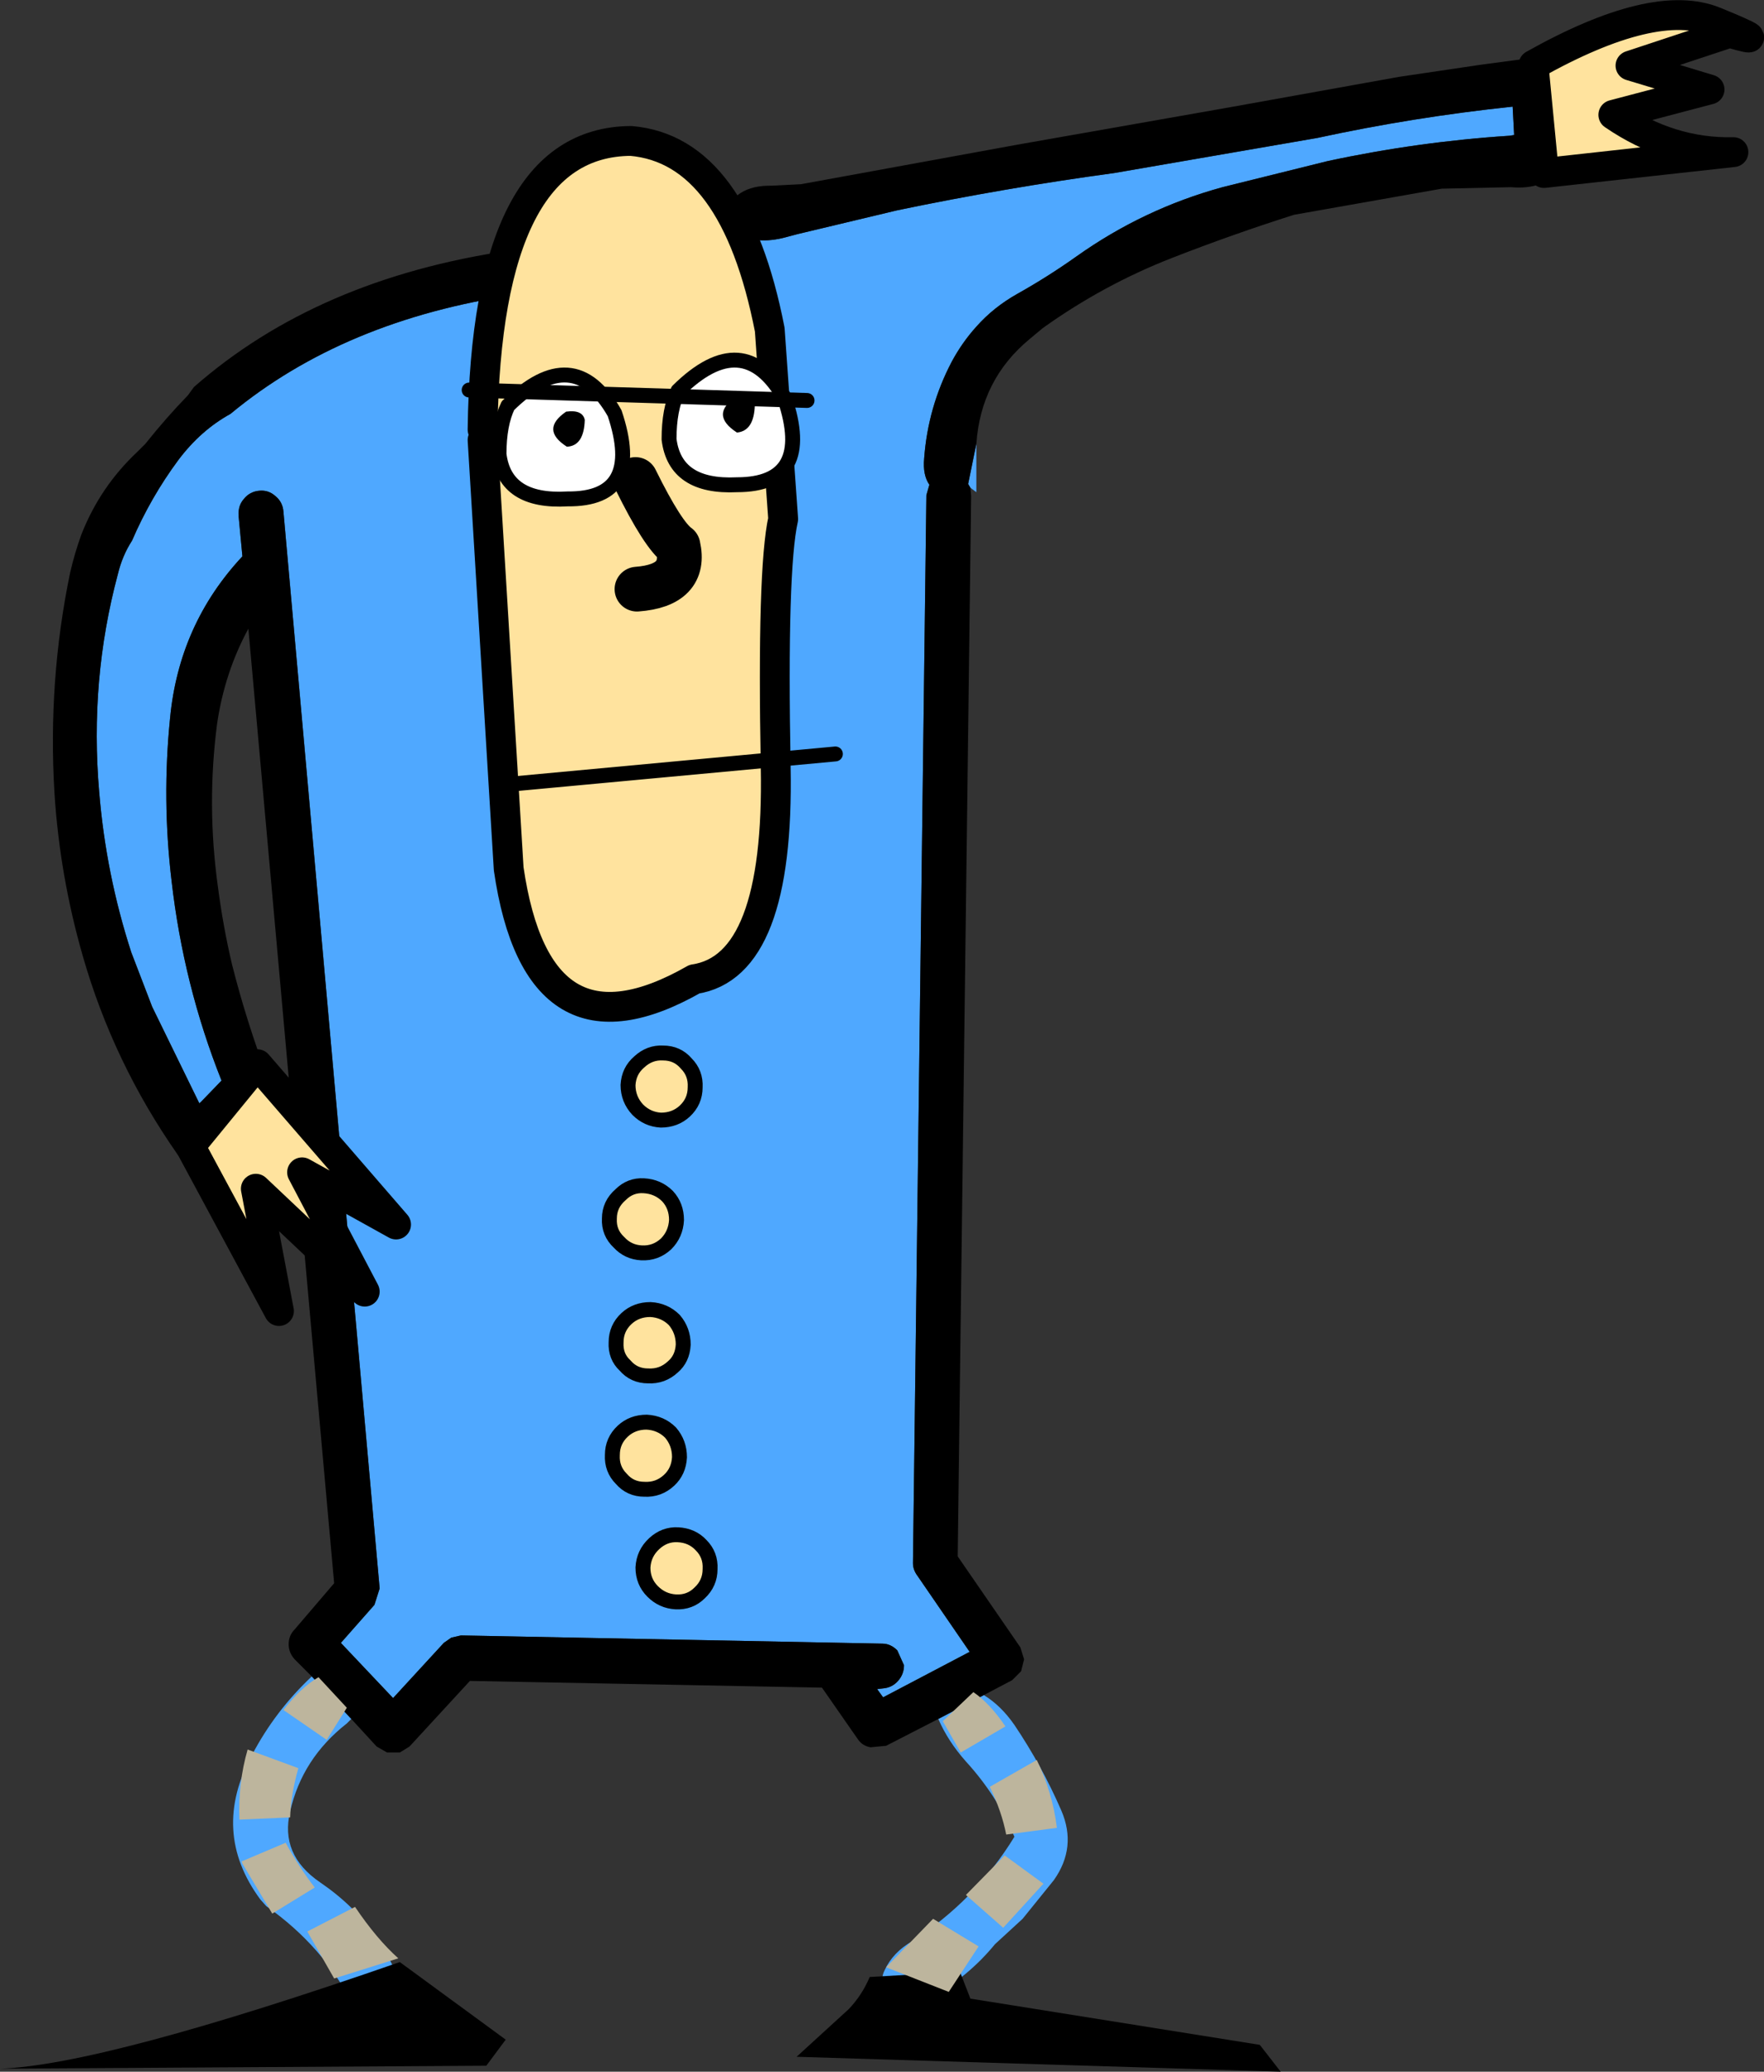 <?xml version="1.0" encoding="UTF-8" standalone="no"?>
<svg xmlns:xlink="http://www.w3.org/1999/xlink" height="138.9px" width="118.25px" xmlns="http://www.w3.org/2000/svg">
  <rect width="100%" height="100%" fill="#333333" stroke="none"/>
  <g transform="matrix(1.0, 0.0, 0.0, 1.0, -122.3, -4.65)">
    <path d="M187.75 34.4 L187.75 37.65 187.35 37.35 187.2 37.1 187.75 34.4 M188.25 118.3 Q189.4 119.0 190.3 120.3 192.15 123.05 193.45 126.05 194.5 128.5 192.95 130.7 L190.85 133.3 189.0 135.0 Q187.2 137.2 184.65 138.6 182.5 140.75 181.55 137.9 181.3 137.35 181.6 136.75 182.15 135.55 183.45 134.8 187.7 132.05 190.3 127.8 189.15 125.05 187.05 122.75 185.85 121.4 185.2 119.9 L188.25 118.3 M145.85 119.9 L145.55 120.2 Q142.55 122.55 141.75 126.1 141.05 129.0 143.75 130.85 148.3 133.95 149.55 139.1 149.7 139.9 149.0 140.25 147.05 141.3 146.0 139.15 144.0 135.15 140.15 132.45 L139.75 132.0 Q136.4 127.45 139.2 122.3 140.75 119.35 143.2 117.05 L145.85 119.9 M158.1 22.5 Q165.1 20.45 171.25 20.25 L171.5 20.25 Q173.0 21.1 175.0 20.55 L175.75 20.35 182.45 18.75 Q189.65 17.25 197.0 16.25 L210.6 13.9 Q217.05 12.5 223.7 11.8 L223.8 13.7 223.5 13.75 Q217.35 14.15 211.3 15.45 L204.25 17.2 Q198.95 18.65 194.45 21.85 192.55 23.2 190.5 24.35 188.9 25.25 187.75 26.55 186.8 27.6 186.1 28.9 184.5 31.95 184.25 35.4 184.15 36.5 184.6 37.15 L184.4 37.85 183.5 109.45 Q183.5 109.9 183.8 110.3 L187.3 115.4 181.5 118.45 181.1 117.9 181.5 117.85 Q182.1 117.8 182.5 117.35 182.9 116.9 182.9 116.3 L182.45 115.3 Q182.0 114.85 181.45 114.85 L153.2 114.3 152.55 114.45 152.05 114.8 148.65 118.5 145.15 114.8 147.4 112.25 147.75 111.15 141.3 38.95 Q141.25 38.3 140.75 37.9 140.3 37.5 139.7 37.55 139.05 37.6 138.65 38.1 138.25 38.55 138.3 39.2 L138.3 39.3 138.55 41.95 Q134.3 46.5 133.7 52.8 133.15 58.25 133.8 63.7 134.6 70.7 137.15 77.1 L135.75 78.55 135.65 78.6 132.5 72.15 131.1 68.5 Q129.4 63.25 128.95 57.75 128.3 50.25 130.2 43.15 130.5 41.9 131.15 40.9 132.4 38.0 134.25 35.5 135.75 33.5 137.75 32.4 145.35 26.1 156.9 24.4 L157.85 23.8 Q158.2 23.3 158.15 22.7 L158.1 22.5" fill="#4fa8ff" fill-rule="evenodd" stroke="none"/>
    <path d="M171.5 20.25 L171.3 20.15 171.2 20.05 Q170.7 19.75 170.85 19.15 171.45 17.05 174.05 17.1 L176.0 17.0 190.5 14.35 204.7 11.85 216.1 9.8 221.5 9.0 225.25 8.5 Q227.55 9.05 226.65 10.55 227.1 11.5 227.0 12.9 L227.0 13.8 227.05 14.45 Q227.75 15.15 227.05 15.95 225.8 17.4 223.6 17.2 L218.95 17.3 209.05 19.05 Q204.95 20.35 200.85 21.95 196.25 23.75 192.2 26.65 L191.3 27.4 Q188.05 30.1 187.75 34.4 L187.2 37.1 187.35 37.35 187.4 37.9 186.5 109.0 190.7 115.1 190.95 115.9 190.75 116.7 190.15 117.3 188.25 118.3 185.2 119.9 181.7 121.7 180.65 121.8 Q180.1 121.7 179.8 121.25 L177.4 117.8 153.8 117.35 149.75 121.75 149.1 122.15 148.25 122.15 147.55 121.75 145.85 119.9 143.2 117.05 142.05 115.9 Q141.65 115.45 141.65 114.9 141.65 114.3 142.05 113.9 L144.7 110.8 138.95 46.8 Q137.35 49.75 136.85 53.2 136.15 58.6 136.9 64.05 137.25 66.75 137.85 69.3 138.85 73.25 140.3 77.05 140.65 78.0 139.8 78.5 L139.7 78.55 139.6 78.7 138.65 80.3 137.1 82.15 Q136.25 84.05 134.55 82.45 L134.2 82.05 Q129.9 75.9 127.85 68.75 126.3 63.35 125.95 57.8 125.5 50.3 127.0 43.05 127.3 41.75 127.75 40.5 129.0 37.3 131.5 34.95 L132.05 34.4 Q133.4 32.7 134.9 31.15 L135.3 30.6 Q143.55 23.35 156.45 21.45 157.05 21.35 157.55 21.7 L158.1 22.5 158.15 22.7 Q158.2 23.3 157.85 23.8 L156.9 24.4 Q145.35 26.1 137.75 32.4 135.75 33.5 134.25 35.5 132.4 38.0 131.15 40.9 130.5 41.9 130.2 43.15 128.3 50.25 128.95 57.75 129.4 63.25 131.1 68.5 L132.5 72.15 135.65 78.6 135.65 78.65 135.75 78.55 137.15 77.1 Q134.6 70.7 133.8 63.7 133.15 58.25 133.7 52.8 134.3 46.5 138.55 41.95 L138.3 39.3 138.3 39.2 Q138.25 38.55 138.65 38.1 139.05 37.6 139.7 37.55 140.3 37.5 140.75 37.9 141.25 38.3 141.3 38.95 L147.75 111.15 147.4 112.25 145.15 114.8 148.65 118.5 152.05 114.8 152.55 114.45 153.2 114.3 181.45 114.85 Q182.0 114.85 182.45 115.3 L182.9 116.3 Q182.9 116.9 182.5 117.35 182.1 117.8 181.5 117.85 L181.1 117.9 181.5 118.45 187.3 115.4 183.8 110.3 Q183.5 109.9 183.5 109.45 L184.4 37.85 184.6 37.15 Q184.15 36.5 184.25 35.4 184.5 31.95 186.1 28.9 186.8 27.6 187.75 26.55 188.9 25.25 190.5 24.35 192.55 23.2 194.45 21.85 198.95 18.65 204.25 17.2 L211.3 15.45 Q217.35 14.15 223.5 13.75 L223.8 13.7 223.7 11.8 Q217.05 12.5 210.6 13.9 L197.0 16.25 Q189.65 17.25 182.45 18.75 L175.75 20.35 175.0 20.55 Q173.0 21.1 171.5 20.25" fill="#000000" fill-rule="evenodd" stroke="none"/>
    <path d="M168.2 79.15 Q167.55 79.75 166.6 79.75 165.7 79.7 165.05 79.05 164.4 78.35 164.4 77.4 164.45 76.45 165.15 75.85 165.85 75.2 166.75 75.25 167.7 75.25 168.3 75.95 168.95 76.6 168.9 77.55 168.9 78.5 168.2 79.15" fill="#ffe39e" fill-rule="evenodd" stroke="none"/>
    <path d="M168.2 79.15 Q167.55 79.75 166.6 79.75 165.7 79.7 165.05 79.05 164.4 78.35 164.4 77.4 164.45 76.45 165.15 75.85 165.85 75.2 166.75 75.25 167.7 75.25 168.3 75.95 168.95 76.6 168.9 77.55 168.9 78.5 168.2 79.15 Z" fill="none" stroke="#000000" stroke-linecap="round" stroke-linejoin="round" stroke-width="1.0"/>
    <path d="M166.95 88.05 Q166.25 88.7 165.3 88.65 164.4 88.6 163.8 87.95 163.1 87.3 163.15 86.35 163.15 85.4 163.9 84.75 164.55 84.1 165.45 84.15 166.4 84.2 167.05 84.85 167.65 85.5 167.65 86.45 167.6 87.4 166.95 88.05" fill="#ffe39e" fill-rule="evenodd" stroke="none"/>
    <path d="M166.95 88.05 Q166.25 88.7 165.3 88.65 164.4 88.6 163.8 87.95 163.1 87.3 163.15 86.35 163.15 85.4 163.9 84.75 164.55 84.1 165.45 84.15 166.4 84.2 167.05 84.85 167.65 85.5 167.65 86.45 167.6 87.4 166.95 88.05 Z" fill="none" stroke="#000000" stroke-linecap="round" stroke-linejoin="round" stroke-width="1.0"/>
    <path d="M167.4 96.3 Q166.7 96.95 165.75 96.9 164.8 96.9 164.2 96.2 163.55 95.6 163.6 94.65 163.6 93.7 164.3 93.05 164.95 92.45 165.9 92.45 166.85 92.5 167.5 93.15 168.1 93.85 168.1 94.8 168.05 95.75 167.4 96.3" fill="#ffe39e" fill-rule="evenodd" stroke="none"/>
    <path d="M167.4 96.3 Q166.7 96.95 165.75 96.9 164.8 96.9 164.2 96.2 163.55 95.6 163.6 94.65 163.6 93.7 164.3 93.05 164.95 92.45 165.9 92.45 166.85 92.5 167.5 93.15 168.1 93.85 168.1 94.8 168.05 95.75 167.4 96.3 Z" fill="none" stroke="#000000" stroke-linecap="round" stroke-linejoin="round" stroke-width="1.0"/>
    <path d="M167.15 103.9 Q166.45 104.55 165.5 104.5 164.55 104.5 163.95 103.8 163.3 103.15 163.35 102.2 163.35 101.25 164.05 100.6 164.7 100.0 165.65 100.0 166.6 100.05 167.25 100.7 167.85 101.4 167.85 102.35 167.8 103.3 167.15 103.9" fill="#ffe39e" fill-rule="evenodd" stroke="none"/>
    <path d="M167.15 103.9 Q166.45 104.55 165.5 104.5 164.55 104.5 163.95 103.8 163.3 103.15 163.35 102.2 163.35 101.25 164.05 100.6 164.7 100.0 165.65 100.0 166.6 100.05 167.25 100.7 167.85 101.4 167.85 102.35 167.8 103.3 167.15 103.9 Z" fill="none" stroke="#000000" stroke-linecap="round" stroke-linejoin="round" stroke-width="1.0"/>
    <path d="M169.2 111.45 Q168.55 112.1 167.6 112.05 166.7 112.0 166.05 111.35 165.4 110.7 165.4 109.75 165.45 108.8 166.15 108.15 166.85 107.5 167.75 107.55 168.7 107.6 169.3 108.25 169.95 108.9 169.9 109.85 169.9 110.8 169.2 111.45" fill="#ffe39e" fill-rule="evenodd" stroke="none"/>
    <path d="M169.2 111.45 Q168.55 112.1 167.6 112.05 166.7 112.0 166.05 111.35 165.4 110.7 165.4 109.75 165.45 108.8 166.15 108.15 166.85 107.5 167.75 107.55 168.7 107.6 169.3 108.25 169.95 108.9 169.9 109.85 169.9 110.8 169.2 111.45 Z" fill="none" stroke="#000000" stroke-linecap="round" stroke-linejoin="round" stroke-width="1.0"/>
    <path d="M141.0 92.55 L135.05 81.5 139.55 76.0 148.85 86.75 142.55 83.25 146.75 91.25 139.45 84.35 141.0 92.55" fill="#ffe39e" fill-rule="evenodd" stroke="none"/>
    <path d="M141.0 92.55 L139.45 84.35 146.75 91.25 142.55 83.25 148.85 86.75 139.55 76.0 135.05 81.5 141.0 92.55 Z" fill="none" stroke="#000000" stroke-linecap="round" stroke-linejoin="round" stroke-width="2.0"/>
    <path d="M237.25 6.1 Q233.2 4.45 225.1 9.0 L225.8 16.25 238.5 14.85 Q234.25 14.95 230.45 12.35 L236.9 10.65 231.6 9.05 238.25 6.85 Q241.3 7.75 237.25 6.1" fill="#ffe39e" fill-rule="evenodd" stroke="none"/>
    <path d="M237.25 6.1 Q241.3 7.75 238.25 6.85 L231.6 9.05 236.9 10.65 230.45 12.35 Q234.25 14.95 238.5 14.85 L225.8 16.25 225.1 9.0 Q233.2 4.45 237.25 6.1 Z" fill="none" stroke="#000000" stroke-linecap="round" stroke-linejoin="round" stroke-width="2.0"/>
    <path d="M122.3 143.35 Q129.25 143.1 149.1 136.2 L156.2 141.4 154.9 143.15 122.3 143.35" fill="#000000" fill-rule="evenodd" stroke="none"/>
    <path d="M179.2 139.35 Q180.1 138.4 180.6 137.2 L186.65 136.85 187.35 138.65 206.75 141.75 208.15 143.55 175.7 142.55 179.2 139.35" fill="#000000" fill-rule="evenodd" stroke="none"/>
    <path d="M143.65 117.1 L145.55 119.15 144.2 121.3 141.3 119.3 Q142.45 117.8 143.65 117.1" fill="#bdb59d" fill-rule="evenodd" stroke="none"/>
    <path d="M149.0 135.95 L144.7 137.3 142.9 134.15 146.1 132.5 Q147.55 134.65 149.0 135.95" fill="#bdb59d" fill-rule="evenodd" stroke="none"/>
    <path d="M141.45 128.2 Q142.35 129.85 143.4 131.2 L140.55 132.95 138.55 129.6 138.5 129.45 141.45 128.2" fill="#bdb59d" fill-rule="evenodd" stroke="none"/>
    <path d="M142.3 123.2 Q141.8 124.95 141.75 126.5 L138.35 126.65 Q138.25 124.2 138.9 121.95 L142.3 123.2" fill="#bdb59d" fill-rule="evenodd" stroke="none"/>
    <path d="M187.55 118.1 Q188.65 118.85 189.7 120.4 L186.7 122.15 185.5 120.05 187.55 118.1" fill="#bdb59d" fill-rule="evenodd" stroke="none"/>
    <path d="M181.7 136.55 L184.85 133.3 187.9 135.15 185.9 138.2 181.7 136.55" fill="#bdb59d" fill-rule="evenodd" stroke="none"/>
    <path d="M189.65 129.05 L192.25 130.95 192.15 131.05 189.55 133.9 187.05 131.7 189.65 129.05" fill="#bdb59d" fill-rule="evenodd" stroke="none"/>
    <path d="M188.65 124.45 L191.8 122.65 Q192.85 124.8 193.15 127.2 L189.75 127.65 Q189.45 126.1 188.65 124.45" fill="#bdb59d" fill-rule="evenodd" stroke="none"/>
    <path d="M154.65 34.15 L154.65 33.45 Q154.9 14.15 164.6 14.1 171.55 14.7 173.9 26.75 L174.8 39.45 Q174.05 42.8 174.3 56.1 174.55 69.45 168.85 70.3 158.35 76.3 156.4 62.9 L154.65 34.15" fill="#ffe39e" fill-rule="evenodd" stroke="none"/>
    <path d="M154.65 34.15 L156.4 62.9 Q158.35 76.3 168.85 70.3 174.55 69.45 174.3 56.1 174.05 42.8 174.8 39.45 L173.9 26.75 Q171.55 14.7 164.6 14.1 154.9 14.15 154.65 33.45" fill="none" stroke="#000000" stroke-linecap="round" stroke-linejoin="round" stroke-width="2.0"/>
    <path d="M164.9 36.8 Q166.75 40.55 167.75 41.25 168.35 43.9 165.0 44.15" fill="none" stroke="#000000" stroke-linecap="round" stroke-linejoin="round" stroke-width="3.0"/>
    <path d="M156.25 57.25 L178.3 55.2" fill="none" stroke="#000000" stroke-linecap="round" stroke-linejoin="round" stroke-width="1.0"/>
    <path d="M167.75 30.85 Q172.15 26.5 174.9 31.35 176.85 37.15 171.7 37.15 167.55 37.35 167.15 34.1 167.15 32.1 167.75 30.85" fill="#ffffff" fill-rule="evenodd" stroke="none"/>
    <path d="M167.75 30.85 Q172.15 26.5 174.9 31.35 176.85 37.15 171.7 37.15 167.55 37.35 167.15 34.1 167.15 32.1 167.75 30.85 Z" fill="none" stroke="#000000" stroke-linecap="round" stroke-linejoin="round" stroke-width="1.0"/>
    <path d="M171.65 31.25 Q172.75 31.2 172.9 31.8 172.85 33.55 171.7 33.65 169.85 32.45 171.65 31.25" fill="#000000" fill-rule="evenodd" stroke="none"/>
    <path d="M156.35 31.85 Q160.75 27.5 163.5 32.35 165.45 38.15 160.35 38.1 156.15 38.35 155.75 35.1 155.75 33.1 156.35 31.85" fill="#ffffff" fill-rule="evenodd" stroke="none"/>
    <path d="M156.35 31.85 Q160.75 27.5 163.5 32.35 165.45 38.15 160.35 38.1 156.15 38.35 155.75 35.1 155.75 33.1 156.35 31.85 Z" fill="none" stroke="#000000" stroke-linecap="round" stroke-linejoin="round" stroke-width="1.0"/>
    <path d="M160.25 32.25 Q161.35 32.1 161.5 32.8 161.45 34.55 160.3 34.6 158.5 33.45 160.25 32.25" fill="#000000" fill-rule="evenodd" stroke="none"/>
    <path d="M153.75 30.8 L176.4 31.5" fill="none" stroke="#000000" stroke-linecap="round" stroke-linejoin="round" stroke-width="1.0"/>
  </g>
</svg>
